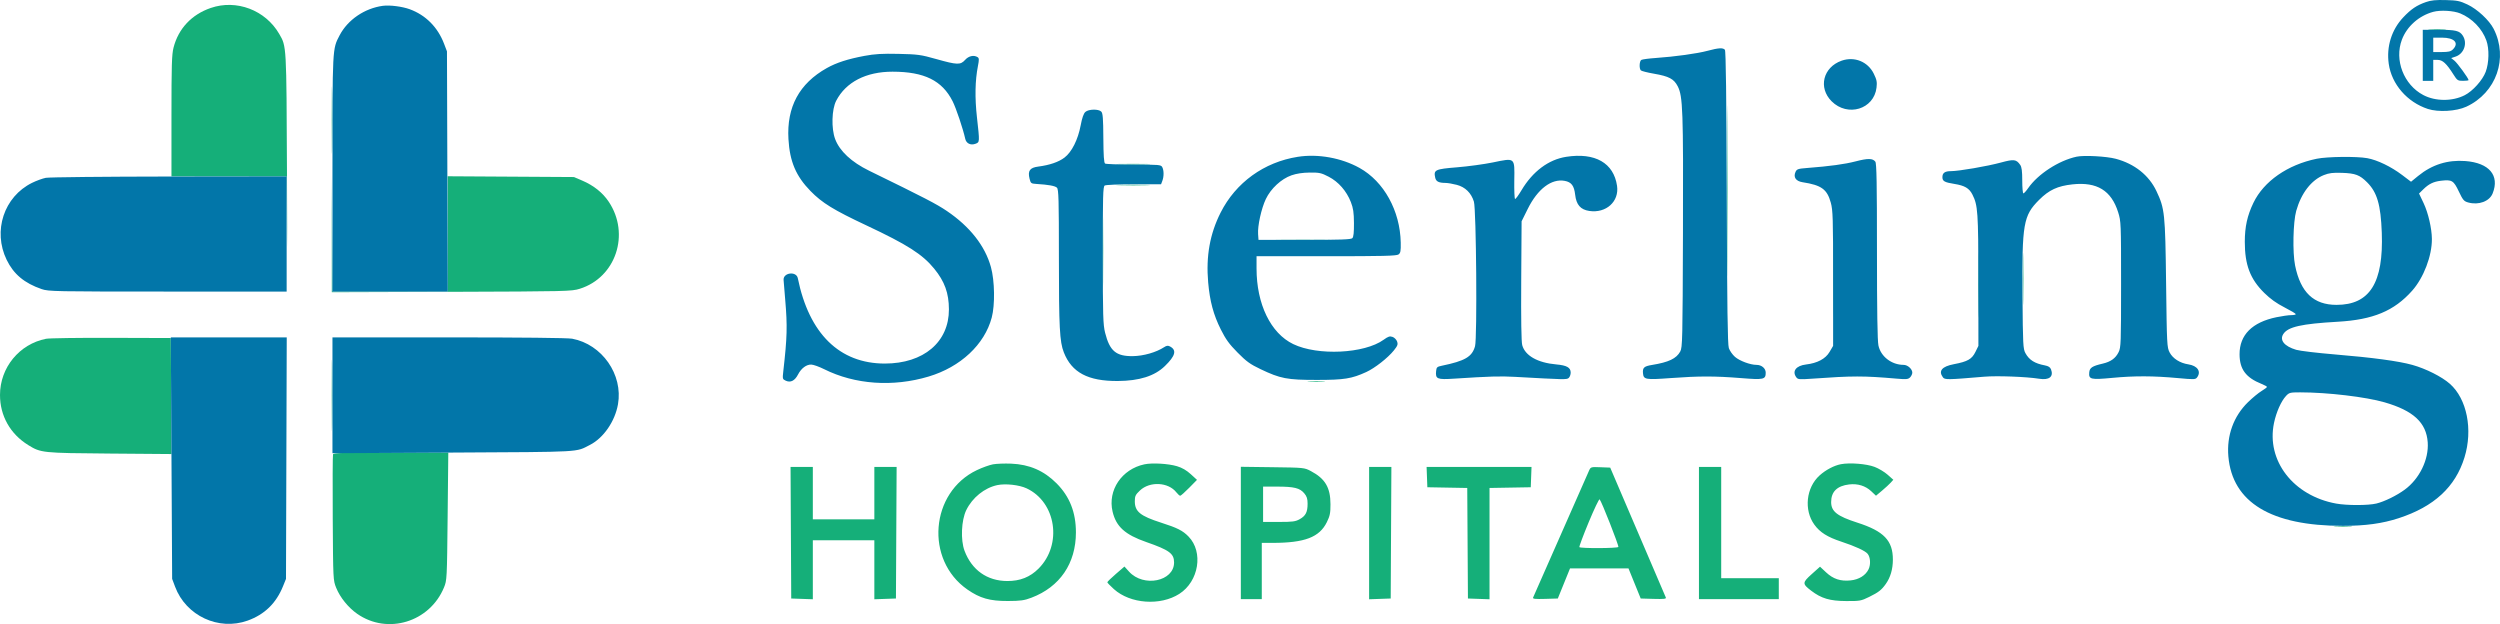 <svg xmlns="http://www.w3.org/2000/svg" version="1.1" viewBox="13 139.24 1910 476.8"><path d="M 174 145.321 C 159.391 150.346, 149.297 161.114, 145.574 175.644 C 144.254 180.799, 144 189.215, 144 227.894 L 144 274 187.990 274 L 231.979 274 232.307 317.750 C 232.487 341.813, 232.461 320.775, 232.248 271 C 231.829 172.907, 231.937 174.837, 226.306 165.125 C 215.757 146.932, 193.649 138.562, 174 145.321 M 1869.250 161.739 C 1872.412 161.937, 1877.588 161.937, 1880.750 161.739 C 1883.912 161.541, 1881.325 161.378, 1875 161.378 C 1868.675 161.378, 1866.088 161.541, 1869.250 161.739 M 1332.482 285 C 1332.482 343.025, 1332.602 366.762, 1332.750 337.750 C 1332.897 308.737, 1332.897 261.262, 1332.750 232.250 C 1332.602 203.237, 1332.482 226.975, 1332.482 285 M 266.457 231 C 266.457 253.825, 266.588 263.163, 266.749 251.750 C 266.909 240.338, 266.909 221.663, 266.749 210.250 C 266.588 198.838, 266.457 208.175, 266.457 231 M 868.304 264.747 C 874.247 264.924, 883.697 264.923, 889.304 264.745 C 894.912 264.567, 890.050 264.422, 878.500 264.423 C 866.950 264.424, 862.362 264.570, 868.304 264.747 M 266.484 317.750 L 266.500 362.500 358 362.187 C 446.285 361.884, 449.726 361.803, 455.918 359.869 C 483.536 351.245, 494.591 318.040, 478.066 293.350 C 473.426 286.418, 466.596 280.967, 457.855 277.223 L 451.500 274.500 403.250 274.205 L 355 273.910 355 317.955 L 355 362 311.010 362 L 267.021 362 266.745 317.500 L 266.469 273 266.484 317.750 M 868.304 280.747 C 874.247 280.924, 883.697 280.923, 889.304 280.745 C 894.912 280.567, 890.050 280.422, 878.500 280.423 C 866.950 280.424, 862.362 280.570, 868.304 280.747 M 855.462 331 C 855.462 357.125, 855.591 367.813, 855.749 354.750 C 855.907 341.688, 855.907 320.313, 855.749 307.250 C 855.591 294.188, 855.462 304.875, 855.462 331 M 1413.460 354 C 1413.460 378.475, 1413.590 388.488, 1413.749 376.250 C 1413.908 364.013, 1413.908 343.988, 1413.749 331.750 C 1413.590 319.513, 1413.460 329.525, 1413.460 354 M 1524.456 357 C 1524.456 379.275, 1524.588 388.387, 1524.749 377.250 C 1524.910 366.113, 1524.910 347.888, 1524.749 336.750 C 1524.588 325.613, 1524.456 334.725, 1524.456 357 M 1558.446 352.500 C 1558.447 370.100, 1558.583 377.159, 1558.749 368.187 C 1558.914 359.215, 1558.914 344.815, 1558.748 336.187 C 1558.581 327.559, 1558.446 334.900, 1558.446 352.500 M 991.186 322.748 C 1000.363 322.913, 1015.663 322.913, 1025.186 322.749 C 1034.709 322.584, 1027.200 322.449, 1008.500 322.449 C 989.800 322.449, 982.009 322.583, 991.186 322.748 M 48.176 398.065 C 27.741 402.110, 13 420.103, 13 441 C 13 456.930, 20.817 470.794, 34.597 479.302 C 44.212 485.239, 45.297 485.352, 96.760 485.762 L 144.021 486.139 143.760 441.820 L 143.500 397.500 98 397.355 C 72.975 397.275, 50.554 397.594, 48.176 398.065 M 266.459 441.500 C 266.460 465.700, 266.590 475.457, 266.749 463.182 C 266.908 450.907, 266.908 431.107, 266.749 419.182 C 266.589 407.257, 266.459 417.300, 266.459 441.500 M 1013.287 430.740 C 1016.469 430.939, 1021.419 430.937, 1024.287 430.736 C 1027.154 430.535, 1024.550 430.372, 1018.500 430.374 C 1012.450 430.376, 1010.104 430.541, 1013.287 430.740 M 267.431 486.319 C 267.153 487.044, 267.054 508.982, 267.212 535.069 C 267.498 582.252, 267.512 582.531, 269.857 588.344 C 272.818 595.684, 279.061 603.413, 285.884 608.184 C 309.032 624.370, 341.325 614.546, 352.231 588 C 354.444 582.614, 354.501 581.493, 354.995 533.749 L 355.500 484.999 311.719 484.999 C 276.395 485, 267.839 485.255, 267.431 486.319 M 771.665 493.981 C 769.006 494.463, 763.473 496.453, 759.370 498.401 C 723.639 515.370, 719.502 566.961, 752.056 589.616 C 761.684 596.316, 769.219 598.457, 783 598.407 C 792.745 598.371, 795.494 597.987, 801.015 595.892 C 822.761 587.637, 835 569.671, 835 546 C 835 530.708, 830.256 518.640, 820.299 508.603 C 810.654 498.880, 799.493 494.025, 785.500 493.463 C 780.550 493.265, 774.324 493.498, 771.665 493.981 M 887.344 493.984 C 870.017 497.652, 859.146 513.809, 863.019 530.140 C 865.730 541.575, 872.538 547.722, 888.734 553.359 C 906.366 559.497, 910.003 562.167, 909.996 568.973 C 909.981 583.441, 886.626 588.184, 875.583 575.960 L 872.075 572.078 865.538 577.728 C 861.942 580.836, 859 583.702, 859 584.097 C 859 584.492, 861.272 586.857, 864.048 589.354 C 876.553 600.596, 899.489 602.250, 914 592.955 C 928.940 583.385, 932.545 561.016, 921.056 549.177 C 916.642 544.629, 912.476 542.520, 900.062 538.548 C 884.161 533.461, 880 530.072, 880 522.210 C 880 518.260, 880.490 517.225, 883.887 513.993 C 891.405 506.841, 905.563 507.543, 911.723 515.374 C 912.858 516.818, 914.187 518, 914.675 518 C 915.163 518, 918.249 515.267, 921.531 511.926 L 927.500 505.852 922.723 501.489 C 919.490 498.536, 916.097 496.575, 912.223 495.421 C 905.547 493.433, 893.293 492.725, 887.344 493.984 M 1419.500 493.877 C 1414.284 494.858, 1407.840 498.246, 1403.172 502.464 C 1392.880 511.762, 1391.048 528.864, 1399.147 540.044 C 1403.442 545.974, 1409.088 549.534, 1419.817 553.079 C 1430.518 556.615, 1437.972 560.057, 1439.861 562.333 C 1441.996 564.905, 1442.347 570.468, 1440.605 574.118 C 1438.347 578.849, 1433.254 582.016, 1426.847 582.672 C 1419.175 583.458, 1413.577 581.620, 1408.130 576.525 L 1403.496 572.190 1397.180 577.845 C 1389.884 584.377, 1389.852 585.268, 1396.724 590.515 C 1404.524 596.471, 1410.966 598.378, 1423.500 598.443 C 1433.899 598.497, 1434.855 598.326, 1441 595.310 C 1448.222 591.766, 1450.486 589.997, 1453.793 585.316 C 1457.319 580.325, 1459.133 574.076, 1459.156 566.844 C 1459.201 552.267, 1452.290 545.051, 1432.062 538.557 C 1416.561 533.581, 1412 530.003, 1412 522.815 C 1412 514.867, 1416.543 510.432, 1425.804 509.339 C 1432.276 508.575, 1438.235 510.413, 1442.584 514.514 L 1446.253 517.975 1450.876 514.099 C 1453.419 511.967, 1456.400 509.223, 1457.500 508.001 L 1459.500 505.780 1455.168 501.931 C 1452.785 499.814, 1448.285 497.117, 1445.168 495.937 C 1439.016 493.608, 1426.339 492.591, 1419.500 493.877 M 617.241 546.250 L 617.500 596.500 625.750 596.790 L 634 597.081 634 574.540 L 634 552 657.500 552 L 681 552 681 574.540 L 681 597.081 689.250 596.790 L 697.500 596.500 697.759 546.250 L 698.018 496 689.509 496 L 681 496 681 516 L 681 536 657.500 536 L 634 536 634 516 L 634 496 625.491 496 L 616.982 496 617.241 546.250 M 961 546.436 L 961 597 969 597 L 977 597 977 575.500 L 977 554 985.276 554 C 1009.802 554, 1021.055 549.697, 1026.725 538.150 C 1029.063 533.391, 1029.498 531.239, 1029.485 524.500 C 1029.461 511.733, 1025.445 504.937, 1014.500 499.146 C 1009.549 496.526, 1009.263 496.497, 985.250 496.186 L 961 495.871 961 546.436 M 1059 546.540 L 1059 597.081 1067.250 596.790 L 1075.500 596.500 1075.759 546.250 L 1076.018 496 1067.509 496 L 1059 496 1059 546.540 M 1103.208 503.750 L 1103.500 511.500 1118.739 511.776 L 1133.978 512.052 1134.239 554.276 L 1134.500 596.500 1142.750 596.790 L 1151 597.081 1151 554.566 L 1151 512.051 1166.750 511.775 L 1182.500 511.500 1182.792 503.750 L 1183.084 496 1143 496 L 1102.916 496 1103.208 503.750 M 1227.065 498.711 C 1225.454 502.192, 1184.969 594.025, 1184.269 595.788 C 1183.868 596.796, 1185.862 597.013, 1193.461 596.788 L 1203.166 596.500 1207.833 585 L 1212.500 573.500 1234.830 573.500 L 1257.161 573.500 1261.830 585 L 1266.500 596.500 1276.371 596.788 C 1284.114 597.013, 1286.129 596.798, 1285.713 595.788 C 1285.421 595.079, 1281.032 584.825, 1275.960 573 C 1270.887 561.175, 1261.441 539.125, 1254.969 524 L 1243.202 496.500 1235.779 496.211 C 1228.515 495.928, 1228.329 495.982, 1227.065 498.711 M 1311 546.500 L 1311 597 1341.500 597 L 1372 597 1372 589 L 1372 581 1350 581 L 1328 581 1328 538.500 L 1328 496 1319.500 496 L 1311 496 1311 546.500 M 774.962 509.861 C 765.134 511.959, 755.917 519.382, 751.221 528.981 C 747.442 536.704, 746.802 551.809, 749.904 560.048 C 755.441 574.754, 767.186 583.078, 782.500 583.146 C 792.363 583.190, 799.976 580.162, 806.508 573.596 C 824.784 555.224, 819.920 522.890, 797.290 512.323 C 791.657 509.692, 781.169 508.536, 774.962 509.861 M 978 524.500 L 978 538 990.114 538 C 1000.615 538, 1002.731 537.717, 1006.011 535.874 C 1010.574 533.309, 1012 530.489, 1012 524.030 C 1012 520.255, 1011.421 518.465, 1009.436 516.106 C 1006.052 512.085, 1001.702 511.012, 988.750 511.006 L 978 511 978 524.500 M 1226.764 538.216 C 1222.594 548.264, 1219.392 556.826, 1219.650 557.243 C 1220.309 558.310, 1248.764 558.192, 1249.426 557.119 C 1249.966 556.245, 1236.582 522.214, 1235.112 520.723 C 1234.691 520.296, 1230.934 528.168, 1226.764 538.216 M 1797.250 541.739 C 1800.412 541.937, 1805.588 541.937, 1808.750 541.739 C 1811.912 541.541, 1809.325 541.378, 1803 541.378 C 1796.675 541.378, 1794.088 541.541, 1797.250 541.739" stroke="none" fill="#15af79" fill-rule="evenodd"/><path d="M 1866.453 140.809 C 1859.289 143.332, 1855.083 146.161, 1849.109 152.478 C 1840.183 161.916, 1836.140 174.839, 1837.999 187.990 C 1840.203 203.588, 1852.042 217.259, 1867.854 222.466 C 1875.820 225.090, 1889.565 224.296, 1897.226 220.769 C 1920.203 210.191, 1929.550 183.583, 1918.134 161.253 C 1914.767 154.668, 1905.649 146.200, 1898.110 142.658 C 1892.298 139.927, 1890.293 139.521, 1881.500 139.292 C 1873.951 139.095, 1870.263 139.467, 1866.453 140.809 M 305.500 143.688 C 291.511 145.591, 278.679 154.348, 272.460 166.233 C 266.901 176.858, 267 174.934, 267 272.210 L 267 362 311.035 362 L 355.069 362 354.776 270.250 L 354.483 178.500 352.282 172.711 C 347.454 160.013, 338.263 150.770, 326 146.281 C 320.296 144.193, 310.706 142.980, 305.500 143.688 M 1872 148.285 C 1861.073 151.236, 1851.878 159.400, 1848.049 169.551 C 1842.168 185.139, 1849.465 204.002, 1864.418 211.867 C 1873.689 216.744, 1886.623 216.784, 1896.067 211.966 C 1902.190 208.842, 1909.659 200.523, 1912.062 194.149 C 1914.646 187.298, 1914.881 176.501, 1912.586 170.143 C 1909.333 161.130, 1901.761 153.281, 1892.675 149.502 C 1887.564 147.376, 1877.549 146.786, 1872 148.285 M 1864 181.500 L 1864 201 1868 201 L 1872 201 1872 193 L 1872 185 1875.396 185 C 1879.165 185, 1882.140 187.765, 1887.500 196.248 C 1890.310 200.696, 1890.769 200.997, 1894.750 200.998 C 1897.088 200.999, 1899 200.750, 1899 200.445 C 1899 199.143, 1890.392 187.333, 1888.148 185.557 L 1885.693 183.613 1889.041 182.486 C 1895.550 180.295, 1898.326 172.200, 1894.548 166.432 C 1892.108 162.708, 1889.133 162, 1875.935 162 L 1864 162 1864 181.500 M 1872 173.500 L 1872 179 1878.500 179 C 1883.667 179, 1885.410 178.590, 1887 177 C 1891.938 172.062, 1888.178 168, 1878.671 168 L 1872 168 1872 173.500 M 1317.500 178.067 C 1309.727 180.162, 1292.577 182.537, 1277.883 183.553 C 1272.593 183.919, 1267.681 184.579, 1266.966 185.021 C 1265.461 185.951, 1265.215 191.615, 1266.619 193.019 C 1267.142 193.542, 1271.605 194.671, 1276.535 195.527 C 1288.154 197.543, 1291.872 199.510, 1294.793 205.187 C 1298.699 212.776, 1299.088 223.681, 1298.785 317 C 1298.518 399.034, 1298.388 404.706, 1296.701 407.794 C 1293.754 413.193, 1287.909 415.980, 1275.193 418.050 C 1269.040 419.051, 1267.856 420.133, 1268.239 424.399 C 1268.676 429.253, 1270.150 429.511, 1289.368 428.094 C 1311.099 426.493, 1323.093 426.496, 1343.177 428.108 C 1360.556 429.503, 1362 429.182, 1362 423.934 C 1362 420.646, 1358.861 418, 1354.959 418 C 1350.202 418, 1342.013 414.951, 1338.510 411.875 C 1336.606 410.203, 1334.499 407.185, 1333.827 405.168 C 1332.903 402.393, 1332.519 374.348, 1332.251 290.040 C 1332.005 212.819, 1331.567 178.183, 1330.825 177.290 C 1329.409 175.583, 1325.974 175.783, 1317.500 178.067 M 673.500 181.923 C 660.745 184.311, 652.012 187.137, 644.694 191.242 C 623.630 203.060, 613.955 220.965, 615.376 245.500 C 616.369 262.662, 621.095 273.787, 632.240 285.200 C 641.115 294.288, 649.869 299.672, 674.835 311.400 C 706.176 326.123, 717.718 333.483, 726.716 344.486 C 734.716 354.269, 737.933 363.148, 737.976 375.568 C 738.062 400.562, 718.631 417, 689 417 C 654.393 417, 631.115 394.157, 622.524 351.765 C 621.401 346.223, 611.296 347.467, 611.659 353.103 C 611.746 354.458, 612.308 361.314, 612.909 368.338 C 614.624 388.413, 614.398 396.898, 611.457 422.714 C 610.770 428.748, 610.826 428.964, 613.375 430.125 C 616.998 431.776, 620.212 430.141, 622.676 425.393 C 625.166 420.594, 629.065 417.669, 632.830 417.776 C 634.448 417.822, 638.860 419.403, 642.636 421.289 C 666.140 433.033, 695.236 435.080, 722.500 426.909 C 746.863 419.608, 765.174 402.496, 770.677 381.887 C 773.262 372.203, 772.973 353.840, 770.069 343.304 C 765.596 327.076, 754.009 312.330, 736.357 300.404 C 728.385 295.017, 719.660 290.498, 677.010 269.665 C 663.532 263.082, 654.478 254.652, 651.056 245.500 C 648.030 237.407, 648.427 222.791, 651.853 216.205 C 659.279 201.927, 674.675 193.990, 694.910 194.008 C 719.159 194.029, 732.795 200.746, 740.806 216.615 C 743.461 221.875, 748.743 237.590, 750.441 245.284 C 751.227 248.847, 754.600 250.483, 758.278 249.084 C 761.539 247.844, 761.531 248.001, 759.391 228.879 C 757.713 213.881, 757.962 200.763, 760.135 189.722 C 761.100 184.812, 761.060 183.652, 759.900 182.917 C 757.012 181.088, 753.060 181.950, 750.342 185 C 746.821 188.952, 744.319 188.880, 728.350 184.373 C 716.466 181.018, 714.297 180.720, 699.500 180.398 C 686.949 180.126, 681.345 180.454, 673.500 181.923 M 1420 185.605 C 1405.820 190.609, 1401.968 206.231, 1412.355 216.618 C 1424.574 228.837, 1444.706 222.719, 1446.664 206.191 C 1447.173 201.894, 1446.835 200.183, 1444.561 195.535 C 1440.061 186.338, 1429.744 182.167, 1420 185.605 M 842.232 224.750 C 840.883 225.937, 839.726 229.233, 838.636 235 C 836.552 246.021, 831.854 255.381, 826.275 259.628 C 821.807 263.029, 814.963 265.374, 806.182 266.515 C 799.785 267.347, 798.086 269.729, 799.579 275.773 C 800.435 279.237, 800.782 279.517, 804.500 279.746 C 814.078 280.335, 819.102 281.245, 820.501 282.643 C 821.795 283.938, 822 291.303, 822 336.499 C 822 389.347, 822.571 400.294, 825.749 408.423 C 831.781 423.851, 844.245 430.469, 867 430.326 C 883.489 430.223, 895.121 426.531, 902.977 418.906 C 911.032 411.090, 912.169 406.766, 906.910 403.952 C 905.323 403.103, 904.304 403.226, 902.355 404.503 C 896.336 408.447, 886.606 411.230, 878.500 411.327 C 865.672 411.481, 860.812 407.390, 857.316 393.500 C 855.748 387.268, 855.552 380.764, 855.528 334.215 C 855.504 288.807, 855.697 281.805, 857 280.980 C 857.825 280.458, 867.849 280.024, 879.275 280.015 L 900.050 280 901.025 277.435 C 902.295 274.095, 902.268 269.369, 900.965 266.934 C 899.993 265.118, 898.663 264.999, 879.215 264.985 C 867.822 264.976, 857.954 264.623, 857.287 264.199 C 856.415 263.644, 856.042 258.174, 855.957 244.705 C 855.861 229.562, 855.553 225.696, 854.348 224.491 C 852.254 222.397, 844.724 222.558, 842.232 224.750 M 1004.539 259.045 C 978.751 263.092, 957.141 278.711, 945.547 301.681 C 937.354 317.915, 934.292 335.043, 936.034 354.896 C 937.309 369.420, 940.074 379.726, 945.715 390.981 C 949.490 398.513, 952.122 402.136, 958.517 408.603 C 965.268 415.431, 968.095 417.475, 976.034 421.266 C 991.210 428.515, 996.349 429.500, 1019 429.500 C 1039.964 429.500, 1045.644 428.595, 1056.841 423.471 C 1063.365 420.486, 1073.314 412.696, 1077.899 406.983 C 1080.772 403.402, 1081.156 402.344, 1080.381 400.142 C 1079.877 398.708, 1078.313 397.131, 1076.906 396.636 C 1074.805 395.897, 1073.588 396.286, 1070.104 398.810 C 1055.418 409.448, 1019.771 411.164, 1001.035 402.134 C 983.788 393.821, 973 371.573, 973 344.316 L 973 335 1026.309 335 C 1069.480 335, 1079.969 334.743, 1081.464 333.650 C 1083.006 332.522, 1083.286 331.039, 1083.164 324.629 C 1082.701 300.304, 1070.350 277.913, 1051.667 267.532 C 1037.838 259.847, 1019.951 256.626, 1004.539 259.045 M 1209.580 259.049 C 1196.069 261.152, 1183.965 270.208, 1175.409 284.612 C 1173.159 288.401, 1170.954 291.386, 1170.508 291.248 C 1170.063 291.109, 1169.797 284.700, 1169.916 277.007 C 1170.191 259.347, 1170.727 259.792, 1153.472 263.350 C 1146.888 264.707, 1134.617 266.377, 1126.204 267.060 C 1109.401 268.425, 1108.182 269.001, 1109.491 274.957 C 1110.147 277.945, 1112.144 278.953, 1117.500 278.998 C 1119.150 279.012, 1122.975 279.673, 1126 280.466 C 1132.449 282.157, 1137.040 286.663, 1139.061 293.287 C 1140.875 299.231, 1141.648 397.609, 1139.929 403.751 C 1137.662 411.853, 1132.350 414.970, 1114.500 418.671 C 1110.903 419.416, 1110.468 419.834, 1110.182 422.815 C 1109.606 428.813, 1110.966 429.376, 1123.988 428.528 C 1151.142 426.760, 1159.163 426.524, 1170.500 427.161 C 1208.466 429.292, 1209.906 429.323, 1211.464 428.030 C 1212.309 427.329, 1213 425.471, 1213 423.901 C 1213 420.054, 1210.039 418.374, 1202 417.660 C 1187.718 416.392, 1178.143 410.959, 1175.971 402.892 C 1175.292 400.369, 1175.024 383.046, 1175.211 353.654 L 1175.500 308.308 1180.238 298.765 C 1187.805 283.526, 1198.376 275.535, 1208.464 277.427 C 1213.574 278.386, 1215.644 281.136, 1216.420 287.997 C 1217.290 295.684, 1220.522 299.401, 1227.208 300.404 C 1240.073 302.333, 1250.175 293.201, 1248.424 281.226 C 1245.865 263.723, 1231.658 255.612, 1209.580 259.049 M 1599.500 258.951 C 1585.829 261.923, 1569.955 272.242, 1562.496 283.006 C 1560.974 285.202, 1559.339 287, 1558.864 287 C 1558.389 287, 1558 282.600, 1558 277.223 C 1558 270.006, 1557.594 266.865, 1556.449 265.230 C 1553.435 260.927, 1551.657 260.708, 1541.723 263.412 C 1531.273 266.258, 1509.533 270, 1503.450 270 C 1498.911 270, 1497 271.356, 1497 274.578 C 1497 277.657, 1498.584 278.554, 1506.153 279.763 C 1514.058 281.026, 1517.474 283.043, 1519.942 287.903 C 1524.080 296.052, 1524.439 301.252, 1524.470 353.500 L 1524.500 403.500 1522.206 408.157 C 1519.503 413.644, 1516.273 415.476, 1505.782 417.475 C 1496.636 419.218, 1493.789 422.594, 1497.354 427.469 C 1498.809 429.459, 1500.608 429.435, 1529 427.037 C 1538.782 426.211, 1561.214 427.051, 1570.950 428.608 C 1578.599 429.831, 1582.109 427.048, 1579.980 421.446 C 1579.350 419.791, 1577.982 418.900, 1575.295 418.397 C 1567.497 416.937, 1563.269 414.269, 1560.404 409 C 1558.638 405.754, 1558.478 402.594, 1558.191 365.500 C 1557.762 310.014, 1558.798 304.019, 1570.909 291.909 C 1578.459 284.358, 1585.029 281.313, 1596.401 280.091 C 1615.133 278.079, 1626.027 284.748, 1631.279 301.440 C 1633.445 308.325, 1633.500 309.693, 1633.500 356.500 C 1633.500 401.409, 1633.379 404.743, 1631.627 408.270 C 1629.271 413.009, 1625.646 415.616, 1619.395 417.065 C 1611.558 418.881, 1609.538 420.179, 1609.199 423.616 C 1608.656 429.120, 1610.194 429.497, 1626.794 427.933 C 1643.854 426.326, 1658.102 426.372, 1676.894 428.098 C 1689.573 429.262, 1690.360 429.228, 1691.644 427.472 C 1694.865 423.067, 1691.845 418.657, 1684.884 417.604 C 1678.489 416.636, 1673.016 413.150, 1670.588 408.500 C 1668.581 404.655, 1668.477 402.621, 1667.899 356 C 1667.232 302.124, 1666.873 298.683, 1660.510 285.219 C 1654.801 273.138, 1643.812 264.401, 1629.500 260.565 C 1622.367 258.653, 1605.135 257.726, 1599.500 258.951 M 1783 260.522 C 1760.682 265.102, 1742.531 277.736, 1734.609 294.207 C 1729.919 303.958, 1728.030 312.513, 1728.030 324 C 1728.030 341.664, 1732.138 352.433, 1742.932 363.057 C 1747.548 367.600, 1752.266 370.979, 1758.293 374.057 C 1763.077 376.501, 1766.993 378.837, 1766.995 379.250 C 1766.998 379.663, 1765.406 380, 1763.458 380 C 1761.510 380, 1756.474 380.711, 1752.267 381.580 C 1733.623 385.431, 1723.972 395.123, 1724.022 409.946 C 1724.060 421.326, 1728.847 427.754, 1740.861 432.561 C 1743.138 433.472, 1744.988 434.506, 1744.973 434.859 C 1744.958 435.211, 1743.075 436.625, 1740.789 438 C 1738.502 439.375, 1733.862 443.200, 1730.477 446.500 C 1719.442 457.259, 1714.087 472.056, 1715.472 487.962 C 1718.530 523.081, 1748.123 541.016, 1802.974 540.994 C 1820.228 540.987, 1833.167 539.206, 1845.654 535.118 C 1872.710 526.262, 1888.901 511.297, 1895.866 488.709 C 1902.414 467.475, 1897.763 444.014, 1884.721 432.492 C 1878.536 427.027, 1866.436 420.930, 1856 418.018 C 1845.528 415.097, 1825.701 412.417, 1796.927 410.033 C 1783.412 408.913, 1770.086 407.324, 1767.314 406.501 C 1758.203 403.795, 1754.393 399.101, 1757.482 394.388 C 1761.049 388.943, 1771.329 386.632, 1799 385.055 C 1826.063 383.512, 1842.064 376.846, 1855.858 361.370 C 1864.662 351.492, 1871.070 334.704, 1870.965 321.792 C 1870.900 313.747, 1868.143 301.833, 1864.640 294.456 L 1861.144 287.096 1864.322 283.962 C 1868.603 279.740, 1872.168 278.004, 1877.970 277.317 C 1886.241 276.338, 1887.562 277.133, 1891.522 285.478 C 1894.682 292.138, 1895.441 293.028, 1898.739 293.938 C 1906.711 296.140, 1914.950 293.080, 1917.376 287.018 C 1922.869 273.290, 1914.758 263.659, 1896.542 262.282 C 1882.996 261.257, 1871.091 265.002, 1860.520 273.614 L 1855.027 278.088 1848.264 272.964 C 1839.797 266.550, 1829.284 261.475, 1821.566 260.076 C 1813.536 258.620, 1790.998 258.880, 1783 260.522 M 1430.682 262.532 C 1422.309 264.703, 1411.100 266.232, 1393.687 267.578 C 1386.690 268.119, 1385.759 268.434, 1384.776 270.591 C 1382.943 274.616, 1385.041 277.674, 1390.183 278.468 C 1404.562 280.689, 1408.897 283.820, 1411.710 294.013 C 1413.323 299.858, 1413.500 305.596, 1413.500 352 L 1413.500 403.500 1410.790 408.110 C 1407.692 413.380, 1401.504 416.679, 1392.780 417.712 C 1385.189 418.611, 1381.970 422.841, 1385.354 427.469 C 1386.585 429.153, 1387.643 429.253, 1397.104 428.577 C 1428.545 426.331, 1436.700 426.325, 1462.047 428.523 C 1469.404 429.161, 1470.830 429.027, 1472.297 427.560 C 1473.234 426.624, 1474 424.989, 1474 423.929 C 1474 421.171, 1470.452 418, 1467.366 418 C 1458.178 418, 1449.916 411.645, 1448.124 403.201 C 1447.356 399.579, 1447 376.763, 1447 331.142 C 1447 279.274, 1446.721 264.017, 1445.750 262.746 C 1443.757 260.137, 1440.115 260.085, 1430.682 262.532 M 999.733 273.168 C 991.906 275.896, 983.920 283.283, 980.081 291.345 C 976.668 298.514, 973.736 311.831, 974.186 318.118 L 974.500 322.500 1009.701 322.500 C 1037.318 322.500, 1045.182 322.219, 1046.201 321.195 C 1047.107 320.285, 1047.477 316.807, 1047.425 309.695 C 1047.365 301.579, 1046.885 298.309, 1045.068 293.656 C 1041.751 285.161, 1035.610 278.137, 1028.103 274.250 C 1022.460 271.329, 1021 271.008, 1013.663 271.079 C 1008.244 271.131, 1003.562 271.834, 999.733 273.168 M 1788.432 272.996 C 1778.852 276.791, 1771.137 286.782, 1767.318 300.339 C 1764.911 308.884, 1764.427 332.062, 1766.446 342.050 C 1770.612 362.651, 1780.614 372.158, 1798.123 372.158 C 1823.520 372.158, 1834.087 355.292, 1832.684 317 C 1831.903 295.678, 1829.144 286.210, 1821.477 278.544 C 1815.862 272.928, 1812.536 271.660, 1802.500 271.306 C 1795.306 271.053, 1792.483 271.392, 1788.432 272.996 M 48 275.098 C 45.525 275.581, 40.800 277.307, 37.500 278.933 C 16.006 289.525, 7.370 315.688, 18.086 337.745 C 23.418 348.720, 31.607 355.564, 44.858 360.123 C 50.037 361.905, 54.907 362, 141.157 362 L 232 362 232 318 L 232 274 142.250 274.110 C 92.887 274.170, 50.475 274.615, 48 275.098 M 144.010 489.250 L 144.519 581.500 146.769 587.500 C 155.090 609.690, 180.016 621.329, 202.190 613.380 C 215.094 608.753, 223.959 600.144, 229.227 587.119 L 231.500 581.500 231.785 489.250 L 232.069 397 187.785 397 L 143.500 397 144.010 489.250 M 267 441.250 L 267 485.500 359.250 485 C 459.272 484.458, 452.563 484.835, 463.751 479.127 C 474.091 473.852, 482.838 461.166, 485.138 448.109 C 489.135 425.414, 472.956 402.268, 450.114 398.005 C 446.761 397.380, 411.178 397, 355.864 397 L 267 397 267 441.250 M 1759.509 441.750 C 1755.812 445.703, 1752.086 454.080, 1750.349 462.343 C 1744.300 491.118, 1765.057 518.042, 1797.867 523.978 C 1806.138 525.475, 1822.254 525.454, 1828.548 523.938 C 1834.659 522.466, 1843.963 517.915, 1850.204 513.343 C 1861.517 505.057, 1868.716 490.230, 1867.777 477.151 C 1866.699 462.126, 1856.864 453.009, 1834.856 446.631 C 1820.471 442.462, 1791.198 439, 1770.341 439 C 1762.620 439, 1761.913 439.180, 1759.509 441.750" stroke="none" fill="#0276a9" fill-rule="evenodd"/><path d="M -0 382.500 L -0 765.001 1042.750 764.750 L 2085.500 764.500 2085.751 382.250 L 2086.003 -0 1043.001 -0 L 0 0 -0 382.500 M 0.495 383 C 0.495 593.375, 0.610 679.437, 0.750 574.250 C 0.890 469.062, 0.890 296.937, 0.750 191.750 C 0.610 86.562, 0.495 172.625, 0.495 383 M 1871.176 139.007 C 1843.729 144.809, 1828.831 176.459, 1841.760 201.500 C 1846.568 210.812, 1857.131 219.608, 1867.251 222.726 C 1873.889 224.771, 1886.012 224.932, 1892.464 223.060 C 1906.129 219.096, 1917.633 207.655, 1921.570 194.112 C 1923.577 187.206, 1923.775 177.257, 1922.049 170 C 1919.211 158.074, 1907.795 145.686, 1895.349 141.030 C 1888.971 138.643, 1877.456 137.679, 1871.176 139.007 M 174 145.321 C 159.391 150.346, 149.297 161.114, 145.574 175.644 C 144.254 180.799, 144 189.213, 144 227.867 L 144 273.945 95.250 274.223 L 46.500 274.500 39.557 277.788 C 26.571 283.937, 18.995 292.350, 15.052 305 C 10.264 320.359, 14.066 336.522, 25.344 348.758 C 30.098 353.915, 35.451 357.231, 43.486 359.995 C 49.153 361.945, 51.846 362, 141.272 362 L 233.232 362 232.546 271.250 C 231.805 173.059, 231.907 174.784, 226.306 165.125 C 215.757 146.932, 193.649 138.562, 174 145.321 M 300.322 144.527 C 291.751 146.836, 285.968 150.081, 279.979 155.941 C 274.014 161.778, 271.512 165.891, 268.387 175 C 266.592 180.233, 266.500 184.925, 266.500 271.500 L 266.500 362.500 358 362.187 C 446.285 361.884, 449.726 361.803, 455.918 359.869 C 483.536 351.245, 494.591 318.040, 478.066 293.350 C 473.426 286.418, 466.596 280.967, 457.855 277.223 L 451.500 274.500 403.250 274.205 L 355 273.910 355 227.637 C 355 177.666, 354.912 176.691, 349.403 165.812 C 340.993 149.203, 318.756 139.560, 300.322 144.527 M 1871 148.651 C 1858.380 153.761, 1849.715 162.595, 1847.605 172.500 C 1846.134 179.407, 1846.070 180.705, 1846.932 186.061 C 1848.741 197.288, 1855.709 206.981, 1865.582 212 C 1869.804 214.146, 1871.845 214.500, 1880 214.500 C 1891.496 214.500, 1896.660 212.364, 1904.661 204.297 C 1920.544 188.282, 1915.544 161.633, 1894.616 150.767 C 1891.494 149.146, 1888.327 148.559, 1881.500 148.337 C 1876.550 148.176, 1871.825 148.317, 1871 148.651 M 1864 181.382 L 1864 202 1868 202 L 1872 202 1872 193.500 C 1872 185.735, 1872.169 185, 1873.953 185 C 1877.918 185, 1880.757 187.334, 1885.569 194.548 L 1890.500 201.941 1895.250 201.970 C 1897.862 201.987, 1900 201.753, 1900 201.452 C 1900 200.370, 1893.190 190.286, 1890.024 186.680 C 1887.185 183.447, 1887.032 183, 1888.762 183 C 1894.414 183, 1898.609 174.298, 1895.996 167.991 C 1893.797 162.681, 1890.825 161.629, 1876.750 161.175 L 1864 160.764 1864 181.382 M 1872.667 168.667 C 1872.300 169.033, 1872 171.283, 1872 173.667 L 1872 178 1878.800 178 C 1886.254 178, 1888 177.044, 1888 172.961 C 1888 171.102, 1887.246 169.977, 1885.453 169.161 C 1882.717 167.914, 1873.765 167.568, 1872.667 168.667 M 1318.500 177.591 C 1311.869 179.464, 1296.499 181.664, 1280.523 183.026 C 1273.385 183.634, 1266.973 184.607, 1266.273 185.188 C 1264.462 186.691, 1264.699 190.439, 1266.750 192.749 C 1267.986 194.140, 1270.838 195.059, 1276.464 195.879 C 1286.063 197.278, 1290.758 199.425, 1293.618 203.722 C 1298.319 210.785, 1298.481 214.384, 1298.491 312 C 1298.500 402.509, 1298.478 403.538, 1296.446 406.997 C 1292.868 413.088, 1286.194 416.401, 1274.537 417.873 C 1268.419 418.646, 1266.100 421.646, 1267.943 426.404 L 1269.067 429.308 1284.784 428.420 C 1305.013 427.276, 1328.793 427.266, 1346.603 428.392 C 1361.936 429.361, 1362.068 429.324, 1362.221 423.940 C 1362.339 419.765, 1361.273 419.010, 1353.035 417.440 C 1344.124 415.743, 1338.220 412.555, 1335.551 408 C 1333.524 404.541, 1333.494 403.174, 1333 291.903 C 1332.585 198.484, 1332.266 179.025, 1331.128 177.653 C 1329.485 175.675, 1325.355 175.655, 1318.500 177.591 M 686.500 180.016 C 666.602 181.569, 651.589 186.131, 639.137 194.409 C 630.450 200.184, 625.011 206.328, 620.466 215.500 C 616.286 223.937, 615 230.282, 615 242.477 C 615 259.389, 619.669 271.768, 630.606 283.854 C 640.231 294.490, 644.239 296.944, 682.002 315.322 C 706.963 327.470, 718.179 334.712, 725.748 343.566 C 743.437 364.262, 741.539 394.155, 721.698 407.325 C 704.328 418.854, 680.859 420.110, 661.435 410.551 C 643.265 401.608, 628.360 380.318, 623.944 357 C 623.267 353.425, 622.273 349.938, 621.734 349.250 C 620.448 347.608, 614.864 347.648, 612.583 349.316 C 610.914 350.536, 610.868 351.411, 611.946 361.430 C 613.532 376.157, 613.563 399.871, 612.016 415.237 C 610.598 429.323, 611.012 431.013, 615.872 430.985 C 619.315 430.965, 620.370 430.184, 622.457 426.113 C 624.987 421.176, 628.822 418, 632.251 418 C 633.878 418, 637.525 419.165, 640.355 420.589 C 656.107 428.515, 671.371 432.186, 688.256 432.109 C 729.063 431.921, 760.650 413.673, 770.100 384.828 C 772.208 378.391, 772.490 375.737, 772.421 363 C 772.351 350.352, 772.023 347.538, 769.846 340.968 C 764.650 325.284, 752.737 310.905, 735.500 299.512 C 725.683 293.024, 704.561 281.959, 688.500 274.891 C 666.206 265.080, 658.112 259.035, 652.787 248.218 C 649.769 242.088, 649.500 240.764, 649.500 232.021 C 649.500 218.265, 653.325 210.458, 663.708 203.023 C 672.309 196.864, 680.078 194.775, 694.500 194.747 C 724.351 194.688, 736.085 202.219, 744.750 227 C 746.385 231.675, 748.292 237.975, 748.988 241 C 749.685 244.025, 750.942 247.287, 751.782 248.250 C 753.607 250.340, 756.918 250.512, 759.467 248.648 C 761.163 247.408, 761.241 246.476, 760.408 237.398 C 759.161 223.804, 759.338 192.326, 760.687 187.844 C 762.047 183.324, 760.995 182, 756.047 182 C 753.395 182, 751.775 182.761, 749.662 185 C 746.130 188.742, 744.431 188.752, 731.649 185.102 C 712.569 179.655, 703.797 178.667, 686.500 180.016 M 1417.129 186.623 C 1399.866 195.226, 1403.643 218.684, 1422.914 222.547 C 1436.269 225.224, 1447.037 217.055, 1446.978 204.290 C 1446.906 188.498, 1431.575 179.424, 1417.129 186.623 M 842.896 223.496 C 840.656 224.713, 840.051 226.142, 838.572 233.706 C 835.662 248.595, 830.321 257.704, 822 261.969 C 818.737 263.642, 812.683 265.151, 803.758 266.515 C 800.827 266.964, 799.879 267.632, 799.386 269.598 C 798.544 272.954, 799.615 279.139, 801.215 280.154 C 801.922 280.602, 805.901 280.976, 810.059 280.985 C 822.667 281.010, 821.412 274.612, 822.056 342.169 C 822.644 403.741, 822.616 403.388, 827.524 413 C 834.058 425.797, 849.930 432.120, 871.719 430.605 C 887.057 429.539, 898.077 425.085, 905.380 417.002 C 911.136 410.630, 911.808 408.489, 908.991 405.490 C 906.158 402.475, 905.009 402.408, 900.774 405.017 C 892.215 410.289, 875.864 412.641, 868.671 409.636 C 864.099 407.725, 860.319 402.842, 858.259 396.183 C 856.672 391.054, 856.500 385.185, 856.500 336 L 856.500 281.500 877.444 281.229 C 901.876 280.913, 902.010 280.866, 901.985 272.595 C 901.960 264.224, 902.898 264.565, 878.288 264 L 856.500 263.500 856 244.028 L 855.500 224.556 853 223.293 C 849.758 221.654, 846.150 221.727, 842.896 223.496 M 1000.500 259.408 C 977.159 263.930, 955.577 280.633, 944.973 302.383 C 937.282 318.158, 935.564 326.198, 935.650 346 C 935.714 360.469, 936.046 363.731, 938.351 372.500 C 946.084 401.916, 963.330 419.774, 991.500 427.533 C 1003.088 430.725, 1019.278 431.714, 1032.592 430.044 C 1052.197 427.584, 1064.347 421.874, 1075.419 409.915 C 1082.211 402.578, 1082.728 398.997, 1077.398 396.194 C 1075.637 395.267, 1074.421 395.653, 1069.898 398.574 C 1062.841 403.132, 1053.921 405.819, 1041.540 407.118 C 1028.970 408.435, 1017.776 407.528, 1007.829 404.386 C 986.614 397.684, 974.270 376.920, 973.714 347 L 973.500 335.500 1027.233 335.241 L 1080.965 334.983 1082.627 332.446 C 1083.977 330.386, 1084.175 328.420, 1083.678 321.976 C 1081.370 292.046, 1064.769 269.856, 1038.278 261.290 C 1028.658 258.180, 1011.304 257.315, 1000.500 259.408 M 1205.251 259.490 C 1193.537 262.767, 1184.850 269.592, 1177.092 281.616 C 1174.566 285.529, 1171.949 289.579, 1171.276 290.616 C 1170.283 292.145, 1170.074 289.821, 1170.165 278.270 C 1170.246 268.143, 1169.914 263.602, 1169.017 262.520 C 1167.327 260.484, 1163.165 260.615, 1153.137 263.019 C 1148.537 264.122, 1137.317 265.707, 1128.203 266.542 C 1119.089 267.377, 1111.040 268.552, 1110.316 269.153 C 1108.650 270.536, 1108.612 275.135, 1110.250 277.173 C 1111.034 278.148, 1114.634 279.150, 1119.903 279.861 C 1124.524 280.484, 1129.680 281.797, 1131.359 282.778 C 1136.057 285.521, 1138.834 292.038, 1139.976 303 C 1141.339 316.087, 1141.299 395.507, 1139.926 401.910 C 1137.954 411.103, 1132.649 415.064, 1119.284 417.321 C 1112.644 418.443, 1111.287 419.016, 1110.047 421.225 C 1108.852 423.355, 1108.816 424.300, 1109.845 426.560 L 1111.097 429.306 1126.798 428.418 C 1146.621 427.297, 1170.354 427.302, 1193.715 428.432 L 1211.930 429.313 1212.940 426.657 C 1214.284 423.124, 1212.734 419.181, 1209.785 418.626 C 1208.528 418.390, 1203.900 417.676, 1199.500 417.041 C 1190.455 415.735, 1181.545 411.824, 1178.728 407.923 C 1177.705 406.505, 1176.458 403.580, 1175.957 401.423 C 1174.705 396.021, 1174.789 315.628, 1176.053 310.146 C 1177.742 302.818, 1184.164 291.105, 1189.417 285.768 C 1195.245 279.848, 1199.155 278, 1205.857 278 C 1212.695 278, 1214.904 280.018, 1215.872 287.151 C 1216.293 290.257, 1217.429 294.006, 1218.397 295.483 C 1222.099 301.133, 1232.289 302.674, 1239.994 298.750 C 1254.258 291.486, 1250.595 268.208, 1234 260.659 C 1228.130 257.989, 1212.842 257.367, 1205.251 259.490 M 1594.972 259.877 C 1584.375 263.269, 1576.876 268.027, 1567.750 277.148 C 1562.938 281.959, 1558.964 285.581, 1558.919 285.197 C 1558.875 284.814, 1558.749 280.635, 1558.639 275.910 C 1558.434 267.048, 1556.819 262.635, 1553.284 261.279 C 1552.404 260.941, 1546.693 261.869, 1540.592 263.340 C 1526.491 266.741, 1521.810 267.587, 1509.573 268.946 C 1504.114 269.552, 1499.051 270.542, 1498.323 271.147 C 1496.647 272.538, 1496.597 277.631, 1498.250 278.661 C 1498.938 279.089, 1502.359 279.737, 1505.853 280.101 C 1513.186 280.865, 1516.508 282.904, 1519.688 288.591 C 1523.484 295.379, 1523.986 303.103, 1523.970 354.500 C 1523.957 400.435, 1523.838 403.761, 1522.062 407.672 C 1519.575 413.149, 1517.090 414.630, 1506.514 416.942 C 1497.290 418.957, 1496.040 419.812, 1496.015 424.128 C 1495.987 428.927, 1497.732 429.386, 1512.281 428.400 C 1526.803 427.417, 1551.411 427.245, 1568.457 428.009 L 1579.415 428.500 1580.419 425.697 C 1582.120 420.951, 1580.427 419.349, 1570.766 416.562 C 1563.720 414.529, 1560.580 410.840, 1559.221 403 C 1558.645 399.673, 1558.531 380.508, 1558.934 354.500 C 1559.578 312.949, 1559.677 311.306, 1561.873 305.748 C 1568.160 289.835, 1583.167 280, 1601.163 280 C 1612.163 280, 1616.716 281.585, 1622.592 287.462 C 1632.903 297.772, 1634.293 307.286, 1633.813 364.229 C 1633.449 407.370, 1633.366 407.990, 1627.252 413.134 C 1624.526 415.428, 1620.932 416.748, 1612.715 418.472 C 1609.153 419.219, 1607.566 422.954, 1609.244 426.637 L 1610.442 429.266 1620.471 428.615 C 1647.241 426.877, 1656.302 426.771, 1672.607 428.008 C 1691.602 429.449, 1693.014 429.180, 1692.985 424.128 C 1692.960 419.977, 1691.763 418.997, 1684.402 417.103 C 1675.447 414.800, 1673.412 413.446, 1670.722 408 C 1668.543 403.586, 1668.489 402.552, 1667.924 354 C 1667.383 307.439, 1667.221 304.036, 1665.199 296.686 C 1659.677 276.617, 1647.955 264.949, 1628.355 260.010 C 1618.150 257.439, 1602.781 257.377, 1594.972 259.877 M 1786.500 259.443 C 1757.369 264.374, 1736.881 281.282, 1729.412 306.556 C 1728.193 310.683, 1727.648 316.016, 1727.631 324 C 1727.591 342.679, 1731.495 352.466, 1743.554 363.921 C 1748.355 368.482, 1753.438 372.096, 1758.887 374.823 C 1766.777 378.772, 1766.933 378.918, 1763.768 379.381 C 1740.642 382.765, 1732.825 386.617, 1726.225 397.879 C 1723.937 401.784, 1723.528 403.625, 1723.540 409.992 C 1723.562 421.630, 1727.747 427.090, 1741.250 433.098 C 1744.763 434.661, 1744.715 435.579, 1741.020 437.489 C 1735.678 440.252, 1725.028 451.125, 1721.519 457.399 C 1713.052 472.541, 1712.671 491.677, 1720.519 507.680 C 1727.080 521.058, 1742.641 532.177, 1761.587 537.022 C 1782.336 542.329, 1811.644 543.148, 1832.040 538.992 C 1853.818 534.554, 1867.490 527.747, 1880.026 515.101 C 1889.937 505.102, 1894.925 496.132, 1897.433 483.792 C 1903.840 452.275, 1892.316 430.531, 1863.730 420.201 C 1849.581 415.088, 1832.270 412.402, 1794.700 409.491 C 1772.241 407.751, 1767.159 406.864, 1761.500 403.692 C 1757.203 401.284, 1755.930 397.867, 1757.934 394.123 C 1760.244 389.807, 1776.914 386, 1793.500 386 C 1821.566 386, 1843.490 376.937, 1858.052 359.314 C 1872.211 342.180, 1874.964 315.768, 1864.874 293.877 L 1861.687 286.962 1864.093 284.384 C 1868.817 279.323, 1878.563 276.086, 1884.891 277.476 C 1887.346 278.015, 1888.272 279.169, 1890.550 284.529 C 1894.351 293.472, 1895.743 294.501, 1904.040 294.496 C 1912.738 294.491, 1915.779 292.476, 1918.276 285.064 C 1921.575 275.270, 1917.713 267.917, 1907.190 263.958 C 1902.328 262.129, 1899.971 261.879, 1891 262.246 C 1876.659 262.832, 1869.582 265.550, 1858.624 274.678 L 1854.749 277.907 1850.124 274.042 C 1843.411 268.431, 1834.503 263.529, 1826.500 261.044 C 1817.532 258.258, 1798.093 257.480, 1786.500 259.443 M 1433.500 261.627 C 1425.638 263.795, 1411.553 265.933, 1398.724 266.905 C 1392.240 267.397, 1386.285 268.348, 1385.474 269.022 C 1383.863 270.359, 1383.532 274.714, 1384.880 276.841 C 1385.348 277.578, 1389.176 278.780, 1393.386 279.511 C 1405.959 281.694, 1409.775 285.265, 1411.984 296.917 C 1412.589 300.107, 1412.991 322.544, 1412.978 352.386 C 1412.958 399.095, 1412.830 402.778, 1411.095 406.599 C 1410.071 408.853, 1407.943 411.616, 1406.367 412.737 C 1403.074 415.080, 1393.931 418, 1389.890 418 C 1386.364 418, 1384 420.388, 1384 423.949 C 1384 428.987, 1385.563 429.389, 1401.280 428.398 C 1419.403 427.254, 1443.081 427.251, 1458.728 428.390 C 1472.281 429.377, 1474 428.883, 1474 424 C 1474 420.309, 1471.855 418.748, 1464.810 417.311 C 1456.766 415.670, 1452.606 412.868, 1449.821 407.212 L 1447.500 402.500 1447.188 333.010 C 1446.909 271.132, 1446.701 263.327, 1445.283 261.760 C 1443.442 259.726, 1440.512 259.693, 1433.500 261.627 M 1003.230 272.486 C 995.885 274.553, 992.989 276.217, 987.571 281.483 C 980.405 288.448, 975.732 300.377, 974.343 315.250 L 973.713 322 1009.234 322 C 1037.846 322, 1044.973 321.737, 1045.876 320.649 C 1047.767 318.371, 1048.303 310.565, 1047.063 303.357 C 1044.739 289.849, 1037.852 279.572, 1027.610 274.328 C 1021.407 271.152, 1010.814 270.352, 1003.230 272.486 M 1791.324 272.374 C 1778.589 276.555, 1770.575 286.932, 1766.900 304 C 1765.102 312.347, 1765.103 336.589, 1766.901 344 C 1771.777 364.102, 1782.265 372.762, 1800.571 371.801 C 1815.470 371.019, 1823.496 364.981, 1828.925 350.471 C 1834.662 335.138, 1833.583 300.063, 1826.969 286.861 C 1824.150 281.234, 1819.512 276.346, 1814.582 273.806 C 1809.540 271.209, 1797.190 270.449, 1791.324 272.374 M 268.807 397.045 L 266.500 397.589 266.254 421.545 C 266.119 434.720, 266.370 476.325, 266.812 514 C 267.613 582.183, 267.627 582.527, 269.915 588.344 C 272.785 595.640, 279.017 603.382, 285.884 608.184 C 309.033 624.370, 341.306 614.553, 352.235 588 C 354.453 582.611, 354.509 581.520, 354.999 534 L 355.500 485.500 404 485 C 457.347 484.450, 455.646 484.644, 466.131 477.916 C 493.602 460.288, 492.364 419.025, 463.875 402.728 C 453.513 396.801, 457.486 397.030, 360.307 396.754 C 311.251 396.614, 270.076 396.745, 268.807 397.045 M 48.176 398.070 C 27.761 402.088, 13 420.102, 13 441 C 13 456.930, 20.817 470.794, 34.597 479.302 C 44.212 485.239, 45.298 485.352, 96.750 485.762 L 144 486.139 144 532.914 C 144 575.413, 144.166 580.193, 145.815 585.191 C 152.110 604.273, 168.161 616.017, 187.905 615.989 C 207.860 615.961, 224.213 604.002, 230.024 585.187 C 231.931 579.014, 232 575.597, 232 487.895 L 232 397 142.250 397.110 C 92.887 397.170, 50.554 397.602, 48.176 398.070 M 1759.646 442.009 C 1753.401 449.431, 1750 459.819, 1750 471.471 C 1750 486.834, 1754.597 497.605, 1765.527 507.851 C 1776.922 518.532, 1790.624 523.760, 1809.735 524.716 C 1828.960 525.677, 1841.881 521.107, 1854.110 509.021 C 1861.884 501.336, 1865.561 494.640, 1867.138 485.291 C 1870.805 463.554, 1856.890 450.710, 1822.448 444.041 C 1812.217 442.060, 1796.940 440.572, 1774.944 439.413 L 1762.387 438.751 1759.646 442.009 M 771.665 493.981 C 769.006 494.463, 763.473 496.453, 759.370 498.401 C 723.639 515.370, 719.502 566.961, 752.056 589.616 C 761.684 596.316, 769.219 598.457, 783 598.407 C 792.745 598.371, 795.494 597.987, 801.015 595.892 C 822.761 587.637, 835 569.671, 835 546 C 835 530.708, 830.256 518.640, 820.299 508.603 C 810.654 498.880, 799.493 494.025, 785.500 493.463 C 780.550 493.265, 774.324 493.498, 771.665 493.981 M 887.344 493.984 C 870.017 497.652, 859.146 513.809, 863.019 530.140 C 865.730 541.575, 872.538 547.722, 888.734 553.359 C 906.366 559.497, 910.003 562.167, 909.996 568.973 C 909.981 583.441, 886.626 588.184, 875.583 575.960 L 872.075 572.078 865.538 577.728 C 861.942 580.836, 859 583.702, 859 584.097 C 859 584.492, 861.272 586.857, 864.048 589.354 C 876.553 600.596, 899.489 602.250, 914 592.955 C 928.940 583.385, 932.545 561.016, 921.056 549.177 C 916.642 544.629, 912.476 542.520, 900.062 538.548 C 884.161 533.461, 880 530.072, 880 522.210 C 880 518.260, 880.490 517.225, 883.887 513.993 C 891.405 506.841, 905.563 507.543, 911.723 515.374 C 912.858 516.818, 914.187 518, 914.675 518 C 915.163 518, 918.249 515.267, 921.531 511.926 L 927.500 505.852 922.723 501.489 C 919.490 498.536, 916.097 496.575, 912.223 495.421 C 905.547 493.433, 893.293 492.725, 887.344 493.984 M 1419.500 493.877 C 1414.284 494.858, 1407.840 498.246, 1403.172 502.464 C 1392.880 511.762, 1391.048 528.864, 1399.147 540.044 C 1403.442 545.974, 1409.088 549.534, 1419.817 553.079 C 1430.518 556.615, 1437.972 560.057, 1439.861 562.333 C 1441.996 564.905, 1442.347 570.468, 1440.605 574.118 C 1438.347 578.849, 1433.254 582.016, 1426.847 582.672 C 1419.175 583.458, 1413.577 581.620, 1408.130 576.525 L 1403.496 572.190 1397.180 577.845 C 1389.884 584.377, 1389.852 585.268, 1396.724 590.515 C 1404.524 596.471, 1410.966 598.378, 1423.500 598.443 C 1433.899 598.497, 1434.855 598.326, 1441 595.310 C 1448.222 591.766, 1450.486 589.997, 1453.793 585.316 C 1457.319 580.325, 1459.133 574.076, 1459.156 566.844 C 1459.201 552.267, 1452.290 545.051, 1432.062 538.557 C 1416.561 533.581, 1412 530.003, 1412 522.815 C 1412 514.867, 1416.543 510.432, 1425.804 509.339 C 1432.276 508.575, 1438.235 510.413, 1442.584 514.514 L 1446.253 517.975 1450.876 514.099 C 1453.419 511.967, 1456.400 509.223, 1457.500 508.001 L 1459.500 505.780 1455.168 501.931 C 1452.785 499.814, 1448.285 497.117, 1445.168 495.937 C 1439.016 493.608, 1426.339 492.591, 1419.500 493.877 M 617.241 546.250 L 617.500 596.500 625.750 596.790 L 634 597.081 634 574.540 L 634 552 657.500 552 L 681 552 681 574.540 L 681 597.081 689.250 596.790 L 697.500 596.500 697.759 546.250 L 698.018 496 689.509 496 L 681 496 681 516 L 681 536 657.500 536 L 634 536 634 516 L 634 496 625.491 496 L 616.982 496 617.241 546.250 M 961 546.436 L 961 597 969 597 L 977 597 977 575.500 L 977 554 985.276 554 C 1009.802 554, 1021.055 549.697, 1026.725 538.150 C 1029.063 533.391, 1029.498 531.239, 1029.485 524.500 C 1029.461 511.733, 1025.445 504.937, 1014.500 499.146 C 1009.549 496.526, 1009.263 496.497, 985.250 496.186 L 961 495.871 961 546.436 M 1059 546.540 L 1059 597.081 1067.250 596.790 L 1075.500 596.500 1075.759 546.250 L 1076.018 496 1067.509 496 L 1059 496 1059 546.540 M 1103.208 503.750 L 1103.500 511.500 1118.739 511.776 L 1133.978 512.052 1134.239 554.276 L 1134.500 596.500 1142.750 596.790 L 1151 597.081 1151 554.566 L 1151 512.051 1166.750 511.775 L 1182.500 511.500 1182.792 503.750 L 1183.084 496 1143 496 L 1102.916 496 1103.208 503.750 M 1227.065 498.711 C 1225.454 502.192, 1184.969 594.025, 1184.269 595.788 C 1183.868 596.796, 1185.862 597.013, 1193.461 596.788 L 1203.166 596.500 1207.833 585 L 1212.500 573.500 1234.830 573.500 L 1257.161 573.500 1261.830 585 L 1266.500 596.500 1276.371 596.788 C 1284.114 597.013, 1286.129 596.798, 1285.713 595.788 C 1285.421 595.079, 1281.032 584.825, 1275.960 573 C 1270.887 561.175, 1261.441 539.125, 1254.969 524 L 1243.202 496.500 1235.779 496.211 C 1228.515 495.928, 1228.329 495.982, 1227.065 498.711 M 1311 546.500 L 1311 597 1341.500 597 L 1372 597 1372 589 L 1372 581 1350 581 L 1328 581 1328 538.500 L 1328 496 1319.500 496 L 1311 496 1311 546.500 M 774.962 509.861 C 765.134 511.959, 755.917 519.382, 751.221 528.981 C 747.442 536.704, 746.802 551.809, 749.904 560.048 C 755.441 574.754, 767.186 583.078, 782.500 583.146 C 792.363 583.190, 799.976 580.162, 806.508 573.596 C 824.784 555.224, 819.920 522.890, 797.290 512.323 C 791.657 509.692, 781.169 508.536, 774.962 509.861 M 978 524.500 L 978 538 990.114 538 C 1000.615 538, 1002.731 537.717, 1006.011 535.874 C 1010.574 533.309, 1012 530.489, 1012 524.030 C 1012 520.255, 1011.421 518.465, 1009.436 516.106 C 1006.052 512.085, 1001.702 511.012, 988.750 511.006 L 978 511 978 524.500 M 1226.764 538.216 C 1222.594 548.264, 1219.392 556.826, 1219.650 557.243 C 1220.309 558.310, 1248.764 558.192, 1249.426 557.119 C 1249.966 556.245, 1236.582 522.214, 1235.112 520.723 C 1234.691 520.296, 1230.934 528.168, 1226.764 538.216" stroke="none" fill="none" fill-rule="evenodd"/></svg>